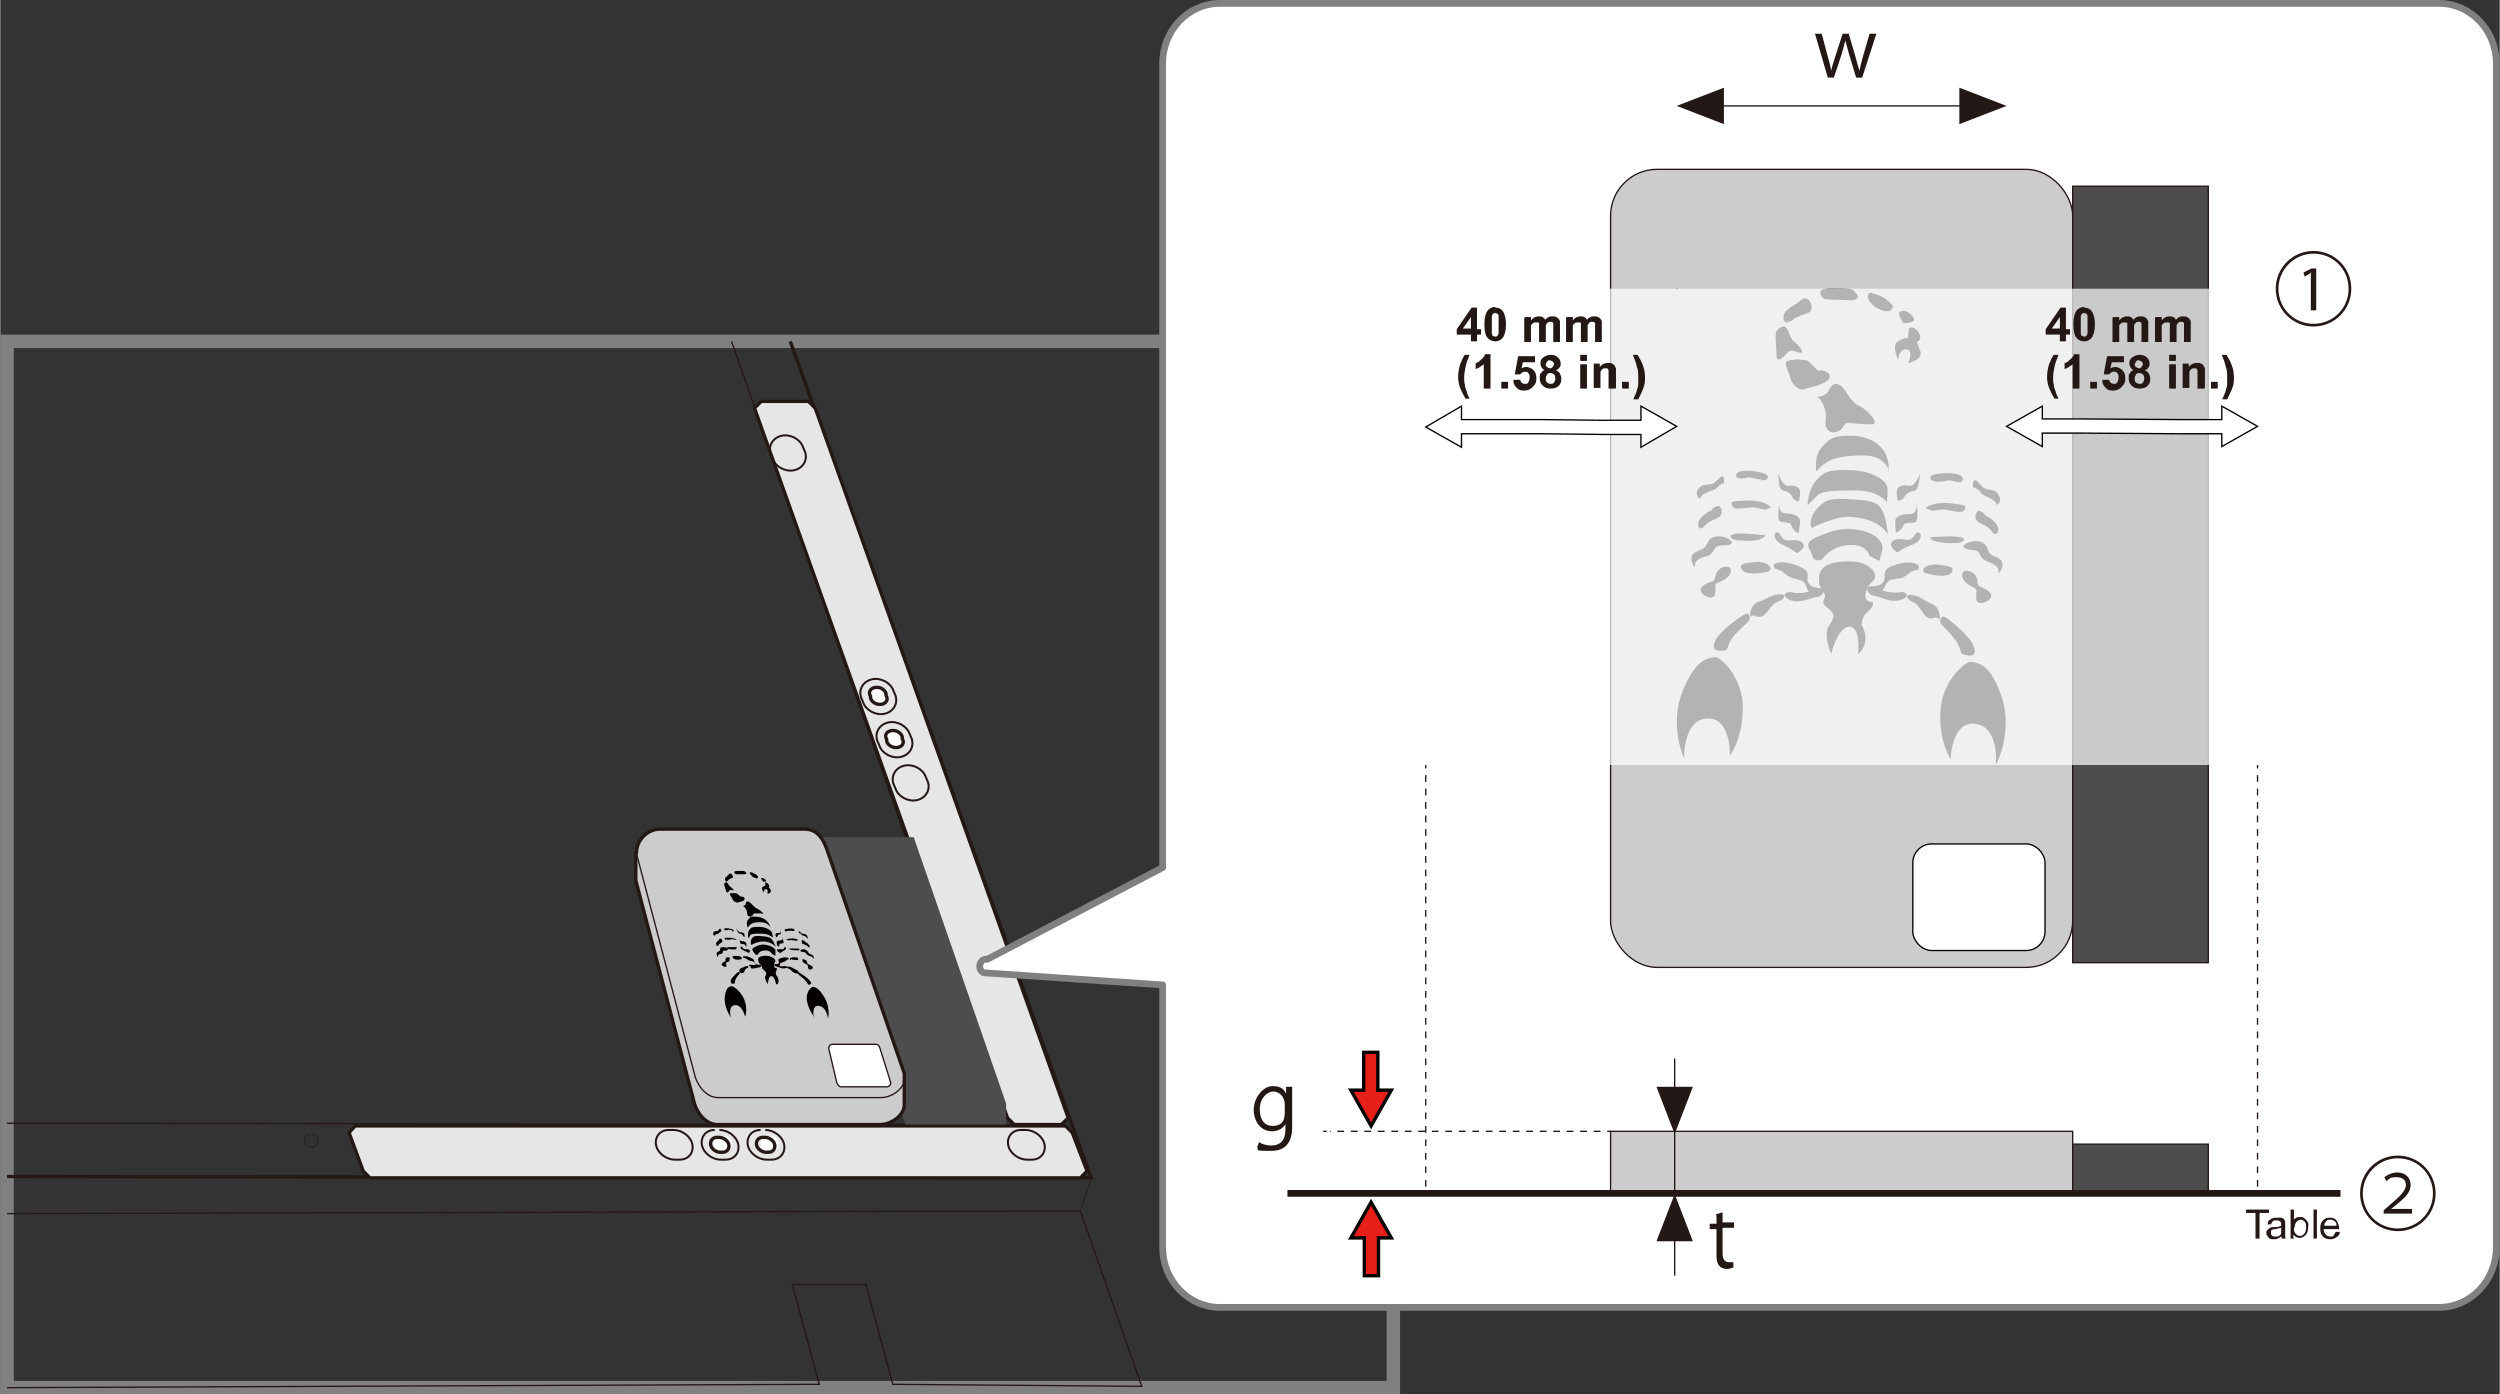 <?xml version="1.0" encoding="UTF-8"?>
<svg xmlns="http://www.w3.org/2000/svg" width="130.7mm" height="72.9mm" viewBox="0 0 370.5 206.7">
  <rect x="0" y="0" width="370.5" height="206.7" fill="#333333" stroke="none"/>
  <defs>
    <style>
      .cls-1 {
        fill: #e71f19;
      }

      .cls-1, .cls-2, .cls-3, .cls-4, .cls-5, .cls-6, .cls-7, .cls-8, .cls-9, .cls-10, .cls-11, .cls-12, .cls-13, .cls-14, .cls-15, .cls-16, .cls-17, .cls-18, .cls-19, .cls-20, .cls-21, .cls-22 {
        stroke-miterlimit: 10;
      }

      .cls-1, .cls-2, .cls-4, .cls-16, .cls-17 {
        stroke-width: .5px;
      }

      .cls-1, .cls-6, .cls-7 {
        stroke: #000;
      }

      .cls-2, .cls-3, .cls-4, .cls-5, .cls-8, .cls-9, .cls-10, .cls-11, .cls-12, .cls-13, .cls-15, .cls-16, .cls-17, .cls-18, .cls-19, .cls-20 {
        stroke: #231815;
      }

      .cls-2, .cls-10 {
        fill: #ccc;
      }

      .cls-23, .cls-24, .cls-6, .cls-17, .cls-21 {
        fill: #fff;
      }

      .cls-24 {
        stroke-linecap: round;
        stroke-linejoin: round;
      }

      .cls-24, .cls-14 {
        stroke: gray;
      }

      .cls-4 {
        fill: #e6e6e6;
      }

      .cls-5 {
        stroke-dasharray: 0 0 1 1;
      }

      .cls-5, .cls-6, .cls-8, .cls-10, .cls-11, .cls-13, .cls-21, .cls-22 {
        stroke-width: .2px;
      }

      .cls-5, .cls-8, .cls-9, .cls-11, .cls-12, .cls-14, .cls-15, .cls-16, .cls-18, .cls-19, .cls-20, .cls-22 {
        fill: none;
      }

      .cls-7, .cls-9, .cls-12, .cls-18, .cls-20 {
        stroke-width: 0px;
      }

      .cls-7, .cls-13 {
        fill: #4d4d4d;
      }

      .cls-25 {
        fill: #050000;
      }

      .cls-9 {
        stroke-dasharray: 0 0 1 1;
      }

      .cls-11 {
        stroke-dasharray: 0 0 1 1;
      }

      .cls-12 {
        stroke-dasharray: 0 0 1 1;
      }

      .cls-14 {
        stroke-width: 2px;
      }

      .cls-15 {
        stroke-width: .1px;
      }

      .cls-17 {
        opacity: .7;
      }

      .cls-17, .cls-22 {
        stroke-dasharray: 0 1;
      }

      .cls-26 {
        fill: #231815;
      }

      .cls-19 {
        stroke-width: .3px;
      }

      .cls-20 {
        stroke-dasharray: 0 0 1 1;
      }

      .cls-21 {
        stroke: #050000;
      }

      .cls-22 {
        stroke: #4d4d4d;
      }
    </style>
  </defs>
  <g id="table">
    <rect class="cls-14" x="1" y="50.6" width="205.5" height="155.1"/>
    <polyline class="cls-8" points="108.4 50.6 149.1 166.7 1 166.5"/>
    <polyline class="cls-16" points="117.1 50.6 161.7 174.6 1 174.4"/>
    <polyline class="cls-8" points="1 179.9 160.1 179.5 169.2 205.5 132.3 205.2 128.3 190.4 117.4 190.4 121.4 205.2 1 205.7"/>
    <circle class="cls-15" cx="121.9" cy="75.3" r="1"/>
    <circle class="cls-15" cx="46.1" cy="169.1" r="1"/>
    <circle class="cls-15" cx="101.5" cy="169.1" r="1"/>
    <circle class="cls-15" cx="155.8" cy="169.1" r="1"/>
    <line class="cls-15" x1="161.7" y1="174.6" x2="160.1" y2="179.5"/>
    <circle class="cls-15" cx="134.7" cy="111" r="1"/>
    <g>
      <polygon class="cls-4" points="111.8 60.5 149.3 165.7 150.3 166.7 157.3 166.7 158.3 165.7 120.8 60.5 119.8 59.5 112.8 59.5 111.8 60.5"/>
      <path class="cls-19" d="m137.2,115.2l.3.7c.4,1.2-.3,2.4-1.6,2.7s-2.8-.5-3.2-1.7l-.3-.7c-.4-1.2.3-2.4,1.6-2.7s2.8.5,3.2,1.7Z"/>
      <path class="cls-23" d="m132.2,108.3c.6-.1,1.3.2,1.5.8l.2.5c.2.6-.1,1.1-.7,1.3h-.1c-.6.1-1.3-.2-1.5-.8l-.2-.5c-.2-.6.1-1.1.7-1.3h.1Z"/>
      <path class="cls-16" d="m133.7,109.2v.3c.4.6,0,1.2-.7,1.3s-1.4-.3-1.6-.9v-.3c-.4-.6,0-1.2.7-1.3s1.4.3,1.6.9Z"/>
      <path class="cls-19" d="m134.8,108.8l.3.7c.4,1.2-.3,2.4-1.6,2.7s-2.8-.5-3.2-1.7l-.3-.7c-.4-1.2.3-2.4,1.6-2.7s2.8.5,3.2,1.7Z"/>
      <path class="cls-23" d="m129.8,101.9c.6-.1,1.3.2,1.5.8l.2.5c.2.6-.1,1.1-.7,1.3h-.1c-.6.1-1.3-.2-1.5-.8l-.2-.5c-.2-.6.1-1.1.7-1.3h.1Z"/>
      <path class="cls-16" d="m131.3,102.8v.3c.4.6,0,1.2-.7,1.3s-1.4-.3-1.6-.9v-.3c-.4-.6,0-1.2.7-1.3s1.4.3,1.6.9Z"/>
      <path class="cls-19" d="m132.4,102.4l.3.7c.4,1.2-.3,2.4-1.6,2.7s-2.8-.5-3.2-1.7l-.3-.7c-.4-1.2.3-2.4,1.6-2.7s2.8.5,3.2,1.7Z"/>
      <path class="cls-19" d="m119,66.3l.3.7c.4,1.2-.3,2.4-1.6,2.7s-2.8-.5-3.2-1.7l-.3-.7c-.4-1.2.3-2.4,1.6-2.7s2.8.5,3.2,1.7Z"/>
      <polygon class="cls-4" points="157.9 166.9 52.6 166.9 51.7 167.9 53.8 173.6 54.8 174.6 160.1 174.6 161.1 173.6 158.9 167.9 157.9 166.9"/>
      <path class="cls-19" d="m100.7,171.9h-.7c-1.3,0-2.6-1-2.8-2.2s.6-2.2,1.9-2.2h.7c1.3,0,2.6,1,2.8,2.2s-.6,2.2-1.9,2.2Z"/>
      <path class="cls-23" d="m106.9,168.4h.5c.6,0,1.1.5,1.1,1.1h0c0,.7-.5,1.2-1.1,1.2h-.5c-.6,0-1.1-.5-1.1-1.1h0c0-.7.5-1.2,1.1-1.2Z"/>
      <path class="cls-16" d="m107.1,170.8h-.4c-.6,0-1.3-.5-1.4-1.1s.3-1.1.9-1.1h.4c.6,0,1.3.5,1.4,1.1s-.3,1.1-.9,1.1Z"/>
      <path class="cls-19" d="m106.6,167.5c1.3,0,2.6,1,2.8,2.2s-.6,2.2-1.9,2.2h-.7c-1.3,0-2.6-1-2.8-2.2s.6-2.2,1.9-2.2"/>
      <path class="cls-23" d="m113.8,168.4h.5c.6,0,1.1.5,1.1,1.1h0c0,.7-.5,1.2-1.1,1.2h-.5c-.6,0-1.1-.5-1.1-1.1h0c0-.7.5-1.2,1.1-1.2Z"/>
      <path class="cls-16" d="m113.9,170.8h-.4c-.6,0-1.3-.5-1.4-1.1s.3-1.1.9-1.1h.4c.6,0,1.3.5,1.4,1.1s-.3,1.1-.9,1.1Z"/>
      <path class="cls-19" d="m113.4,167.5c1.3,0,2.6,1,2.8,2.2s-.6,2.2-1.9,2.2h-.7c-1.3,0-2.6-1-2.8-2.2s.6-2.2,1.9-2.2"/>
      <path class="cls-19" d="m152.9,171.9h-.7c-1.3,0-2.6-1-2.8-2.2s.6-2.2,1.9-2.2h.7c1.3,0,2.6,1,2.8,2.2s-.6,2.2-1.9,2.2Z"/>
    </g>
    <g>
      <polygon class="cls-7" points="120.5 124.1 135.4 124.1 149.1 163.6 149.1 166.7 134.2 166.7 120.5 127.2 120.5 124.1"/>
      <polyline class="cls-18" points="149.1 163.6 134.2 163.6 120.5 124.1"/>
      <line class="cls-18" x1="134.2" y1="163.6" x2="134.2" y2="166.7"/>
    </g>
    <path class="cls-2" d="m94.3,126.4c0-1.8,1.6-3.5,3.5-3.5h21.4c2,0,2.9,1.6,3.5,3.5l11.3,32.7c0,.2,0,.3,0,.5v4.2c0,1.5-1.9,2.9-3.6,2.9h-24.1c-2,0-3.3-2.3-3.5-3.5l-8.6-32.7v-4Z"/>
    <path class="cls-8" d="m134.1,159.1c0,.2,0,.3,0,.5,0,1.7-1.8,3.1-3.6,3.1h-24.1c-2,0-3.3-2.3-3.5-3.5l-8.6-32.7"/>
    <path class="cls-23" d="m123.4,154.8h6.4c.3,0,.5.2.6.6l1.6,5.1c0,.3-.2.6-.6.6h-6.8c-.3,0-.5-.4-.6-.6l-1.2-5.1c0-.3.2-.6.6-.6Z"/>
    <path class="cls-8" d="m123.4,154.8h6.4c.3,0,.5.2.6.6l1.6,5.1c0,.3-.2.6-.6.6h-6.8c-.3,0-.5-.4-.6-.6l-1.2-5.1c0-.3.2-.6.6-.6Z"/>
  </g>
  <g id="object">
    <path class="cls-24" d="m361.5,193.8h-180.7c-4.7,0-8.5-4-8.5-8.9v-38.9s-26.5-1.8-26.5-1.8c-1.1-.5-.6-2.2.5-2l26-13.6V9.4c0-4.9,3.8-8.9,8.5-8.9h180.7c4.7,0,8.5,4,8.5,8.9v175.5c0,4.9-3.8,8.9-8.5,8.9Z"/>
    <rect class="cls-10" x="238.7" y="167.7" width="68.5" height="9.1"/>
    <rect class="cls-13" x="307.2" y="169.6" width="20.1" height="7.3"/>
    <rect class="cls-10" x="238.7" y="25.1" width="68.5" height="118.3" rx="6.9" ry="6.9"/>
    <rect class="cls-21" x="283.5" y="125.1" width="19.6" height="15.8" rx="2.8" ry="2.8"/>
    <rect class="cls-13" x="307.2" y="27.6" width="20.1" height="115.1"/>
    <g>
      <line class="cls-18" x1="238.7" y1="143.4" x2="238.7" y2="143.9"/>
      <line class="cls-9" x1="238.7" y1="144.9" x2="238.7" y2="166.7"/>
      <line class="cls-18" x1="238.7" y1="167.2" x2="238.7" y2="167.7"/>
    </g>
    <g>
      <line class="cls-18" x1="307.2" y1="142.8" x2="307.2" y2="143.3"/>
      <line class="cls-12" x1="307.2" y1="144.3" x2="307.2" y2="166.7"/>
      <line class="cls-18" x1="307.2" y1="167.2" x2="307.2" y2="167.7"/>
    </g>
    <g>
      <line class="cls-18" x1="327.3" y1="142.8" x2="327.3" y2="143.3"/>
      <line class="cls-20" x1="327.3" y1="144.3" x2="327.3" y2="168.6"/>
      <line class="cls-18" x1="327.3" y1="169.1" x2="327.3" y2="169.6"/>
    </g>
    <g>
      <line class="cls-8" x1="211.3" y1="113.4" x2="211.3" y2="113.9"/>
      <line class="cls-11" x1="211.3" y1="114.9" x2="211.3" y2="175.9"/>
      <line class="cls-8" x1="211.3" y1="176.4" x2="211.3" y2="176.9"/>
    </g>
    <g>
      <line class="cls-8" x1="238.7" y1="167.7" x2="238.2" y2="167.7"/>
      <line class="cls-5" x1="237.2" y1="167.7" x2="197.1" y2="167.7"/>
      <line class="cls-8" x1="196.6" y1="167.7" x2="196.1" y2="167.7"/>
    </g>
    <polygon class="cls-1" points="204.2 156 204.2 161.6 206.2 161.6 203.2 166.9 200.2 161.6 202.1 161.6 202.1 156 204.2 156"/>
    <polygon class="cls-1" points="202.2 189.1 202.2 183.5 200.2 183.5 203.2 178.2 206.2 183.5 204.3 183.5 204.3 189.1 202.2 189.1"/>
    <line class="cls-3" x1="346.9" y1="176.9" x2="190.8" y2="176.9"/>
    <g id="scorpio">
      <path class="cls-25" d="m256.4,112.1s.2-5.8-3.4-5.6-3.4,5.9-3.4,5.9c0,0-2.3-4.8-.2-10,2.1-5.2,4.1-4.8,4.8-5,.7-.1,4.1,2.9,4.1,7.5s-1.9,7.1-1.9,7.1Z"/>
      <path class="cls-25" d="m255.2,96.5c1.3-.1.4-.6,1.9-2.4,1.6-1.8,2.4-1.9,2.2-2.7-.2-.7-.5-.6-2.4.8-1.9,1.5-2.8,2.5-2.9,3.5-.1,1,1.2.7,1.2.7Z"/>
      <path class="cls-25" d="m259.9,91.2c.8.4,1.3.4,2.1-.6.7-1,1.1-1.3,1.7-1.5.6-.1,1.3-1.1,0-1-1.3.1-1.6.6-3,1.1-1.5.5-1.3,2.2-1.3,2.2l.6-.2Z"/>
      <path class="cls-25" d="m265.2,88.9c1.5.7,3.4-.4,4.1-.4s1.6-1.2.5-1.3c-1.1-.1-1.8-.4-1.9-1.2-.1-.8.6-1.3-1.6-2.2-2.2-.8-3.6-.4-3.4.2.2.6.6.1,1.6,1,1,.8,1.3.7,2.3,1,1,.2,1,1.7,1.3,1.7s-1.6.4-2.5.1c-1-.2-1.7.5-.4,1.1Z"/>
      <path class="cls-25" d="m261.7,84.8c-1.3.3-3.3.4-3.6-.5-.4-.8.5-.8,2.2-1,1.7-.1,2.9,1.1,1.5,1.5Z"/>
      <path class="cls-25" d="m256.4,85.1c-.5.8-1.3,1.1-1.9,1.3-.6.2.1,1.7-.6,2.1-.7.4-2.5-.7-1.6-1.6,1-.8,1.8-.5,1.9-1.3.1-.8.7-1.6,1.7-1.6s.5,1.1.5,1.1Z"/>
      <path class="cls-25" d="m266.3,82s-.8-.7-2.2-1.3c-1.3-.6-1.3-1.8-.7-1.8s.5,1.3,1.7,1.2c1.2-.1,1.9,0,2.2.6s-1,1.3-1,1.3Z"/>
      <path class="cls-25" d="m260.8,80c-1.3.3-2.5.1-3.3.1s-1.7-.8-.2-1c1.5-.1,3,.2,3.9.2s.1.5-.4.6Z"/>
      <path class="cls-25" d="m256.3,80.8c-1.2.1-1.8-.1-2.2.6-.4.7-.7,1-1.3,1.1-.6.1-1.7.6-1.6,1.3.1.7-.8-.6-.4-1.5.5-.8,1.7-.6,2.1-1.5.4-.8.6-1.3,1.9-1.3s2.5,1.1,1.5,1.2Z"/>
      <path class="cls-25" d="m266.5,79s-.7-.2-1-1.1c-.2-.8-1.8-.1-1.9-1-.1-.8.1-2.4.1-2.4,0,0-.2,1.6,1,1.6s2.2.5,2.1,1.3c-.1.8-.2,1.6-.2,1.6Z"/>
      <path class="cls-25" d="m261.6,75.5c-1.2,0-1.2-.5-2.8-.2-1.6.2-1.9.1-2.1-.4-.1-.5-.5-.6,2.2-.7,2.7-.1,3.6,1,3.6,1l-1,.4Z"/>
      <path class="cls-25" d="m253.5,75.8c.4-.6,1.3-1.2,1.6-.4.2.8,0,1.2-1,1.6-1,.4-1.3.8-1.7,1.2-.4.4-1-.1-.6-1,.4-.8,1.7-1.5,1.7-1.5Z"/>
      <path class="cls-25" d="m266.5,74.3c-1-.2-.6-.6-1.3-1.2-.7-.6-1.2,0-1.5-1.2-.2-1.2-.1-1.7-.1-1.7,0,0,.5,1.9,1.5,1.8,1-.1,1.7.2,1.7,1s-.2,1.3-.2,1.3Z"/>
      <path class="cls-25" d="m261.1,71.1c-1.6-.2-1.5-.5-2.7-.2-1.2.2-1.2-.4-1-.7.2-.4,1.5-.6,3.4-.2,1.9.4,1.3,1.3.2,1.2Z"/>
      <path class="cls-25" d="m255.5,71.6c-1.1.4-.8.8-1.7,1.1-.8.2-1.7.7-1.8,1.1-.1.4-.8-.4-.4-1.2.5-.8,1.1-.7,1.8-.8.7-.1.6-.2,1.5-1,.8-.7.6.8.6.8Z"/>
      <path class="cls-25" d="m289.1,112.6s.1-5.8,3.7-5.3c3.6.5,3,6.1,3,6.1,0,0,2.6-4.7.9-10-1.7-5.3-3.8-5.1-4.5-5.3-.7-.2-4.3,2.6-4.6,7.2-.3,4.6,1.5,7.2,1.5,7.2Z"/>
      <path class="cls-25" d="m291.4,97.1c-1.3-.2-.3-.6-1.8-2.5-1.5-1.9-2.3-2.1-2-2.8.3-.7.5-.6,2.4,1,1.8,1.6,2.6,2.7,2.7,3.7,0,1-1.3.6-1.3.6Z"/>
      <path class="cls-25" d="m287,91.5c-.9.3-1.4.3-2-.7-.7-1-1-1.4-1.6-1.6-.6-.2-1.3-1.2,0-1,1.3.2,1.5.7,2.9,1.3,1.4.6,1.2,2.3,1.2,2.3l-.6-.3Z"/>
      <path class="cls-25" d="m281.8,88.9c-1.6.6-3.4-.6-4.1-.6-.7,0-1.5-1.3-.4-1.4,1.1,0,1.8-.2,2-1.1.2-.8-.5-1.4,1.7-2.1,2.2-.7,3.6-.1,3.4.5-.3.6-.6,0-1.6.9-1,.8-1.4.6-2.4.8-1,.2-1.1,1.6-1.4,1.6-.4,0,1.5.5,2.5.3,1-.2,1.7.6.3,1.1Z"/>
      <path class="cls-25" d="m285.6,85c1.3.4,3.2.6,3.7-.2.4-.8-.4-.9-2.1-1.1-1.7-.2-3,.9-1.5,1.4Z"/>
      <path class="cls-25" d="m290.9,85.7c.4.9,1.3,1.2,1.8,1.5.6.3-.2,1.7.5,2.1.7.4,2.6-.6,1.7-1.5-.9-.9-1.8-.6-1.8-1.5,0-.9-.6-1.6-1.6-1.7-1,0-.6,1.1-.6,1.1Z"/>
      <path class="cls-25" d="m281.2,81.9s.9-.7,2.3-1.2c1.4-.5,1.4-1.7.8-1.8-.6,0-.6,1.3-1.8,1.1-1.2-.2-1.9-.1-2.2.5-.3.6.9,1.4.9,1.4Z"/>
      <path class="cls-25" d="m286.8,80.2c1.3.4,2.5.3,3.3.3.7,0,1.7-.7.3-.9-1.4-.2-3,0-3.9,0-.8,0-.2.5.3.6Z"/>
      <path class="cls-25" d="m291.3,81.4c1.2.2,1.8,0,2.1.7.3.7.7,1,1.3,1.2.6.2,1.6.7,1.5,1.4-.2.7.9-.5.5-1.4-.4-.9-1.7-.7-2-1.6-.3-.9-.5-1.4-1.8-1.5-1.3,0-2.6.9-1.5,1.1Z"/>
      <path class="cls-25" d="m281.1,78.9s.7-.2,1-1c.3-.8,1.8,0,2-.8.2-.8,0-2.4,0-2.4,0,0,.1,1.6-1.1,1.5-1.2,0-2.2.3-2.1,1.2,0,.9.1,1.6.1,1.6Z"/>
      <path class="cls-25" d="m286.3,75.7c1.2,0,1.2-.4,2.8,0,1.6.3,1.9.2,2.1-.2.2-.5.5-.6-2.1-.9-2.6-.3-3.7.7-3.7.7l.9.4Z"/>
      <path class="cls-25" d="m294.4,76.6c-.3-.6-1.2-1.3-1.5-.5-.3.8,0,1.2.9,1.6.9.4,1.3.9,1.6,1.3.3.4,1,0,.7-.9-.3-.9-1.6-1.6-1.6-1.6Z"/>
      <path class="cls-25" d="m281.4,74.2c1-.2.6-.6,1.4-1.1.8-.6,1.2,0,1.5-1.1s.2-1.7.2-1.7c0,0-.6,1.9-1.6,1.7-1-.2-1.7.1-1.8.9,0,.7.2,1.3.2,1.3Z"/>
      <path class="cls-25" d="m287.1,71.4c1.6,0,1.5-.4,2.7,0,1.2.3,1.2-.3,1-.7s-1.4-.7-3.4-.5c-2,.2-1.4,1.2-.3,1.2Z"/>
      <path class="cls-25" d="m292.6,72.3c1.1.4.8.9,1.6,1.2.8.3,1.6.8,1.7,1.2,0,.4.9-.3.4-1.2-.4-.9-1-.8-1.8-1-.7-.2-.6-.3-1.4-1.1-.8-.8-.7.8-.7.8Z"/>
      <path class="cls-25" d="m275.4,96.8s.4-3.9-1.3-3.9-2.7,4-2.7,4c0,0-1.2-2.7-.4-4,.8-1.3,1.1-1.7.2-2.5s-1.2-.8-.8-1.7c.4-.8-.7-1.2-.8-2.4-.1-1.2.1-2.7,3-3,2.9-.4,4.7.5,5.2,1.6.5,1.1-.6,1.3-1,2.2-.4.8-.6,1.9.4,2.1,1,.1,0,1.2-.6,1.7-.6.5-.7,1.7-.7,1.7,0,0,1.6,2.4-.5,4.4Z"/>
      <path class="cls-25" d="m278.6,83.2l-1.5-.8s-.4-1.8-3.1-1.6c-2.8.2-3.9,2.1-3.9,2.1,0,0-1.2.6-1.5-.5-.2-1.1-1.6-1.8.7-2.8,2.3-1,4-1.5,6.4-1,2.4.5,3.1,1.6,3.3,2.3.1.7-.5,2.3-.5,2.3Z"/>
      <path class="cls-25" d="m279.8,79.3s-.1-1.8-.5-2.8c-.4-1-.5-2.2-3.7-2.4s-4.4-.4-5.7.7c-1.3,1.1-1.7,2.4-1.5,3.1.2.7,0,.2,2.1-.5s3-1.1,5.7-.5c2.7.6,3.6,2.3,3.6,2.3Z"/>
      <path class="cls-25" d="m279.7,74.5s-1.2-1.8-4.6-1.8-5.1.1-5.7.7c-.6.6-1.5,1.5-1.5,1.5,0,0,0-2.3,1.3-3.7,1.3-1.5,2.3-1.6,5.2-1.5s4.8,1.3,5.2,2.2c.4.8,0,2.7,0,2.7Z"/>
      <path class="cls-25" d="m280,69.9s-.5-2.5-4.1-2.4c-3.6.1-5.1.5-6.7,2.4,0,0-.4-2.3.8-3.6,1.2-1.3,1.7-1.8,4.6-1.7,2.9.1,5.6,1.8,5.3,5.3Z"/>
      <path class="cls-25" d="m277.4,62.9s-1.9,0-3.1-.2c-1.2-.2-.8.7-1.8,1.2-1,.5-2.2,0-1.9-1.7.2-1.7-.8-3.1-1.2-3.3-.4-.1,1,0,1.5-.8.5-.8.8-1.6,1.8-1,1,.6,1.3,2.3,2.9,3.1,1.6.8,2.9,2.7,1.9,2.7Z"/>
      <path class="cls-25" d="m269.7,54.9c1.5,0,2.1,1.1.7,1.8-1.3.7-2.4.7-3,1-.6.2-1.7-.4-2.1-1.8-.4-1.5-1.2-2.3,0-2.5,1.2-.2,1.5-.1,2.3,0,.8.1,1.5,1.6,2.1,1.6Z"/>
      <path class="cls-25" d="m266.8,52.3c-.7-.1-1.3-.7-1.9,0-.6.7-1.6,1.6-1.6.4s-.2-2.5-.1-3.3c.1-.7,1.3-1.5,1.7-.6.4.8.5,1.5,1.1,1.9.6.5,1.6,1.7.8,1.6Z"/>
      <path class="cls-25" d="m265,47.7c1-.2.5-.4,1.6-.8,1.1-.5,1.9-.4,1.9-1.3s-.7-1.8-1.6-1.1c-.8.7-1.3.8-2.1,1.5-.7.6-.6,1.9.1,1.8Z"/>
      <path class="cls-25" d="m270.4,44.3c1.1.2,2.2.1,3.5.2,1.3.1,1.8-.4,1.2-1-.6-.6-.2-.7-2.3-.7s-2.9-.1-3,.5c-.1.6.6,1,.6,1Z"/>
      <path class="cls-25" d="m277.5,45.2c1.2.9,2.3,1.2,2.8.7.5-.5.2-.7-.7-1.5-1-.7-1.7-.8-2.3-1-.6-.1-.7,1,.2,1.7Z"/>
      <path class="cls-25" d="m282.1,47.9c1.1,0,2.1-.2,1.3-1.1-.7-.8-1.3-.8-1.8-.6-.5.2.5,1.7.5,1.7Z"/>
      <path class="cls-25" d="m282.9,53.8s2.2-.5,1.7-1.8l-.5-1.3s.8-.2.4-1.2c-.5-1-1.5-1.3-1.6-.6-.1.7-.1,1.2-.1,1.2,0,0-.5-.1-1.5.5-1,.6,0,2.7,0,2.7,0,0,.2-1.7,1.3-1.5,1.1.2.2,2.1.2,2.1Z"/>
    </g>
    <g id="scorpio-2" data-name="scorpio">
      <path class="cls-25" d="m110.4,150.7s-.4-1.8-1.5-1.7-.6,1.8-.6,1.8c0,0-1.1-1.5-.9-3.1.2-1.6.9-1.5,1.1-1.5.2,0,1.5.9,1.9,2.3s0,2.2,0,2.2Z"/>
      <path class="cls-25" d="m108.7,145.8c.4,0,0-.2.4-.8.3-.6.6-.6.5-.8-.1-.2-.2-.2-.7.3-.5.5-.7.8-.6,1.1,0,.3.4.2.4.2Z"/>
      <path class="cls-25" d="m109.7,144.2c.3.1.4.1.6-.2.1-.3.2-.4.4-.5.2,0,.3-.3,0-.3-.4,0-.4.2-.9.3-.4.2-.2.7-.2.7h.2Z"/>
      <path class="cls-25" d="m111.2,143.5c.5.2,1-.1,1.3-.1s.4-.4,0-.4c-.3,0-.6-.1-.7-.4-.1-.3,0-.4-.7-.7-.7-.3-1.2-.1-1,0,.1.2.2,0,.6.3.4.3.5.2.8.3.3,0,.4.5.6.5s-.5.1-.8,0c-.3,0-.5.2,0,.3Z"/>
      <path class="cls-25" d="m109.8,142.2c-.4.1-1,.1-1.2-.2-.2-.3,0-.3.6-.3.5,0,1,.3.6.5Z"/>
      <path class="cls-25" d="m108.1,142.3c0,.3-.3.3-.5.4-.2,0,.2.5,0,.6-.2.1-.9-.2-.6-.5.2-.3.5-.2.5-.4,0-.3,0-.5.4-.5s.2.3.2.3Z"/>
      <path class="cls-25" d="m111,141.3s-.3-.2-.8-.4c-.5-.2-.6-.6-.4-.6s.3.4.6.4c.4,0,.6,0,.7.2s-.2.4-.2.4Z"/>
      <path class="cls-25" d="m109.1,140.7c-.4.1-.8,0-1,0s-.6-.3-.2-.3c.4,0,1,0,1.2,0s0,.2,0,.2Z"/>
      <path class="cls-25" d="m107.7,140.9c-.4,0-.6,0-.6.2,0,.2-.1.3-.3.3-.2,0-.5.2-.4.4,0,.2-.3-.2-.2-.5,0-.3.5-.2.5-.5,0-.3,0-.4.5-.4s.9.3.6.4Z"/>
      <path class="cls-25" d="m110.8,140.4s-.2,0-.4-.3c-.1-.3-.6,0-.7-.3-.1-.3-.2-.8-.2-.8,0,0,0,.5.4.5s.7.2.7.4c0,.3,0,.5,0,.5Z"/>
      <path class="cls-25" d="m109,139.3c-.4,0-.4-.2-.9,0-.5,0-.6,0-.7-.1,0-.2-.2-.2.6-.2.8,0,1.2.3,1.2.3h-.3Z"/>
      <path class="cls-25" d="m106.5,139.4c0-.2.3-.4.5-.1.1.3,0,.4-.2.5-.3.1-.3.3-.4.4,0,.1-.3,0-.3-.3,0-.3.4-.5.4-.5Z"/>
      <path class="cls-25" d="m110.4,138.9c-.3,0-.2-.2-.5-.4-.3-.2-.4,0-.6-.4-.2-.4-.2-.5-.2-.5,0,0,.3.6.6.6.3,0,.5,0,.6.3s0,.4,0,.4Z"/>
      <path class="cls-25" d="m108.5,137.9c-.5,0-.5-.2-.8,0-.4,0-.4-.1-.4-.2,0-.1.4-.2,1,0,.6.1.5.4.2.4Z"/>
      <path class="cls-25" d="m106.8,138.1c-.3.1-.2.3-.4.3-.2,0-.5.2-.5.3,0,.1-.3-.1-.2-.4,0-.3.3-.2.5-.3.2,0,.2,0,.4-.3.2-.2.3.3.3.3Z"/>
      <path class="cls-25" d="m120.6,150.8s-.4-1.8.7-1.7c1.2.1,1.4,1.9,1.4,1.9,0,0,.4-1.5-.5-3.1-1-1.7-1.6-1.6-1.8-1.6-.2,0-1.1.8-.8,2.2.3,1.4,1.1,2.3,1.1,2.3Z"/>
      <path class="cls-25" d="m120,146c-.4,0-.2-.2-.8-.8-.6-.6-.9-.6-.9-.9,0-.2.1-.2.8.3.7.5,1,.8,1.1,1.1,0,.3-.3.2-.3.2Z"/>
      <path class="cls-25" d="m118.2,144.3c-.2,0-.4,0-.7-.2-.3-.3-.4-.4-.6-.5-.2,0-.5-.4,0-.3.4,0,.5.2,1,.4.5.2.6.7.6.7h-.2Z"/>
      <path class="cls-25" d="m116.4,143.5c-.4.2-1.1-.2-1.3-.2-.2,0-.6-.4-.2-.4.3,0,.6,0,.5-.3,0-.3-.3-.4.4-.6.6-.2,1.1,0,1.1.1,0,.2-.2,0-.4.3-.3.2-.4.2-.7.3-.3,0-.2.5-.3.5-.1,0,.5.1.8,0,.3,0,.6.2.2.3Z"/>
      <path class="cls-25" d="m117.2,142.2c.4.1,1.1.2,1.1,0,0-.3-.2-.3-.7-.3-.5,0-.8.3-.4.4Z"/>
      <path class="cls-25" d="m118.9,142.5c.2.3.5.4.7.5.2,0,0,.5.3.7.3.1.8-.2.4-.5-.4-.3-.6-.2-.7-.5,0-.3-.3-.5-.6-.5-.3,0,0,.3,0,.3Z"/>
      <path class="cls-25" d="m115.6,141.3s.2-.2.6-.4c.4-.2.3-.5.1-.5-.2,0,0,.4-.5.3-.4,0-.6,0-.7.1,0,.2.4.4.4.4Z"/>
      <path class="cls-25" d="m117.2,140.8c.4.1.8,0,1,.1.2,0,.5-.2,0-.3-.5,0-.9,0-1.2,0-.3,0,0,.1.2.2Z"/>
      <path class="cls-25" d="m118.7,141.1c.4,0,.6,0,.7.2.2.2.3.3.5.4.2,0,.6.2.6.4,0,.2.2-.2,0-.4-.2-.3-.6-.2-.7-.5-.2-.3-.3-.4-.7-.5-.4,0-.7.3-.4.3Z"/>
      <path class="cls-25" d="m115.3,140.3s.2,0,.2-.3c0-.3.6,0,.6-.3,0-.3-.2-.8-.2-.8,0,0,.2.5-.2.5-.4,0-.7.1-.6.4,0,.3.2.5.2.5Z"/>
      <path class="cls-25" d="m116.7,139.4c.4,0,.4-.1.9,0,.5.1.6,0,.6,0,0-.1.1-.2-.7-.3-.8,0-1.1.2-1.1.2h.3Z"/>
      <path class="cls-25" d="m119.3,139.6c-.2-.2-.5-.4-.5-.1,0,.3,0,.4.4.5.3.1.5.3.6.4.1.1.3,0,.1-.3-.2-.3-.6-.5-.6-.5Z"/>
      <path class="cls-25" d="m115,138.9c.3,0,.2-.2.3-.3.2-.2.4,0,.4-.3s0-.5,0-.5c0,0,0,.6-.3.5-.3,0-.5,0-.5.3,0,.2.2.4.2.4Z"/>
      <path class="cls-25" d="m116.6,138c.5,0,.4-.1.8,0,.4,0,.4,0,.3-.2s-.5-.2-1.1-.1c-.6,0-.3.4,0,.4Z"/>
      <path class="cls-25" d="m118.4,138.3c.4.1.3.3.6.4.3,0,.6.3.6.4,0,.1.2,0,0-.4-.2-.3-.4-.2-.6-.3-.2,0-.2,0-.5-.3-.3-.2-.1.3-.1.3Z"/>
      <path class="cls-25" d="m115,145.9s-.2-1.2-.7-1.2-.5,1.2-.5,1.2c0,0-.6-.8-.4-1.2.2-.4.2-.5-.1-.8s-.4-.3-.4-.5c0-.3-.3-.4-.5-.8-.1-.4-.2-.8.7-.9.9-.1,1.5.2,1.7.5.2.3,0,.4-.1.7,0,.3,0,.6.3.6.3,0,0,.4,0,.5-.1.2,0,.5,0,.5,0,0,.7.8.2,1.4Z"/>
      <path class="cls-25" d="m114.9,141.7l-.5-.3s-.3-.6-1.1-.5c-.8,0-1,.6-1,.6,0,0-.3.2-.5-.2-.2-.3-.6-.6,0-.9.6-.3,1.1-.5,1.9-.3.8.2,1.1.5,1.2.7,0,.2,0,.7,0,.7Z"/>
      <path class="cls-25" d="m115,140.5s-.2-.6-.4-.9c-.2-.3-.3-.7-1.4-.8s-1.4-.1-1.7.2c-.3.3-.3.8-.2,1,.1.2,0,0,.6-.2s.9-.3,1.7-.2c.9.2,1.3.7,1.3.7Z"/>
      <path class="cls-25" d="m114.5,139s-.5-.6-1.6-.6-1.6,0-1.7.2c-.1.2-.3.5-.3.5,0,0-.2-.7.1-1.2.3-.5.6-.5,1.5-.5s1.6.4,1.8.7c.2.3.2.8.2.8Z"/>
      <path class="cls-25" d="m114.2,137.5s-.4-.8-1.5-.8c-1.1,0-1.5.2-1.9.8,0,0-.3-.7,0-1.1.3-.4.4-.6,1.3-.5.9,0,1.9.6,2.1,1.7Z"/>
      <path class="cls-25" d="m112.9,135.4s-.6,0-1,0c-.4,0-.2.2-.5.4-.3.2-.7,0-.7-.5,0-.5-.5-1-.6-1-.1,0,.3,0,.4-.3,0-.3.1-.5.5-.3.4.2.6.7,1.2,1,.6.3,1.1.8.8.8Z"/>
      <path class="cls-25" d="m109.8,132.9c.5,0,.7.3.4.6-.4.2-.7.2-.9.3-.2,0-.6-.1-.8-.6-.2-.5-.6-.7-.2-.8.4,0,.4,0,.7,0,.3,0,.6.5.8.5Z"/>
      <path class="cls-25" d="m108.7,132c-.2,0-.5-.2-.6,0-.1.2-.4.5-.5.1s-.3-.8-.3-1c0-.2.3-.5.5-.2.2.3.3.5.5.6.2.2.6.5.4.5Z"/>
      <path class="cls-25" d="m107.7,130.6c.3,0,.1-.1.4-.3.3-.2.6-.1.5-.4s-.4-.6-.6-.3c-.2.2-.3.3-.5.5-.2.2,0,.6.2.6Z"/>
      <path class="cls-25" d="m109.1,129.6c.4,0,.7,0,1.1,0,.4,0,.5-.1.3-.3-.2-.2-.1-.2-.8-.2s-.9,0-.9.2c0,.2.3.3.3.3Z"/>
      <path class="cls-25" d="m111.4,129.9c.5.3.8.4.9.2.1-.2,0-.2-.3-.5-.4-.2-.6-.3-.8-.3-.2,0-.1.3.2.5Z"/>
      <path class="cls-25" d="m113.1,130.7c.3,0,.6,0,.3-.3-.3-.3-.5-.3-.6-.2-.1,0,.3.5.3.5Z"/>
      <path class="cls-25" d="m113.8,132.5s.6-.2.4-.6l-.3-.4s.2,0,0-.4c-.2-.3-.6-.4-.5-.2,0,.2,0,.4,0,.4,0,0-.2,0-.4.2-.3.2.2.8.2.8,0,0,0-.5.3-.5.4,0,.2.6.2.6Z"/>
    </g>
    <rect class="cls-17" x="211.3" y="42.8" width="123.3" height="70.6"/>
    <g>
      <path class="cls-26" d="m305.3,50.6v-1h-2.1v-.8l2.2-3.2h.8v3.2h.6v.8h-.6v1h-.9Zm0-1.9v-1.7l-1.2,1.7h1.2Z"/>
      <path class="cls-26" d="m308.9,45.6c.5,0,.9.2,1.1.5.3.4.5,1.1.5,2s-.2,1.6-.5,2c-.3.3-.6.5-1.1.5s-.9-.2-1.2-.6c-.3-.4-.4-1-.4-2s.2-1.6.5-2c.3-.3.6-.5,1.1-.5Zm0,.8c-.1,0-.2,0-.3.1,0,0-.2.2-.2.4,0,.2,0,.7,0,1.3s0,1,0,1.2c0,.2.1.4.2.4,0,0,.2.1.3.1s.2,0,.3-.1c0,0,.2-.2.2-.4,0-.2,0-.7,0-1.3s0-1,0-1.2c0-.2-.1-.4-.2-.4,0,0-.2-.1-.3-.1Z"/>
      <path class="cls-26" d="m313.2,47h.9v.5c.3-.4.7-.6,1.1-.6s.4,0,.6.1.3.2.4.4c.2-.2.3-.3.5-.4s.4-.1.6-.1.5,0,.7.2c.2.1.3.3.4.5,0,.2,0,.4,0,.8v2.3h-1v-2.1c0-.4,0-.6,0-.7,0-.1-.2-.2-.4-.2s-.3,0-.4.1-.2.2-.3.4c0,.2,0,.4,0,.8v1.7h-1v-2c0-.4,0-.6,0-.7s0-.2-.2-.2c0,0-.2,0-.3,0s-.3,0-.4.1-.2.2-.3.3c0,.2,0,.4,0,.7v1.8h-1v-3.6Z"/>
      <path class="cls-26" d="m319.5,47h.9v.5c.3-.4.7-.6,1.1-.6s.4,0,.6.1.3.2.4.4c.2-.2.3-.3.5-.4s.4-.1.6-.1.5,0,.7.2c.2.1.3.3.4.5,0,.2,0,.4,0,.8v2.3h-1v-2.1c0-.4,0-.6,0-.7,0-.1-.2-.2-.4-.2s-.3,0-.4.1-.2.2-.3.4c0,.2,0,.4,0,.8v1.7h-1v-2c0-.4,0-.6,0-.7s0-.2-.2-.2c0,0-.2,0-.3,0s-.3,0-.4.1-.2.2-.3.3c0,.2,0,.4,0,.7v1.8h-1v-3.6Z"/>
      <path class="cls-26" d="m305.2,59.1h-.7c-.3-.5-.6-1.1-.8-1.6s-.3-1.1-.3-1.6.1-1.3.3-1.9c.2-.5.4-1,.7-1.4h.7c-.3.7-.5,1.3-.6,1.8-.1.5-.2,1-.2,1.5s0,.8.1,1.1c0,.4.2.8.3,1.1,0,.2.2.6.4,1Z"/>
      <path class="cls-26" d="m308.2,57.6h-1v-3.6c-.4.3-.8.6-1.2.7v-.9c.3,0,.5-.2.8-.5.3-.2.5-.5.6-.8h.8v5Z"/>
      <path class="cls-26" d="m309.8,57.6v-1h1v1h-1Z"/>
      <path class="cls-26" d="m311.6,56.3h1c0,.1.1.3.2.4.1.1.3.2.5.2s.4,0,.5-.2c.1-.2.2-.4.2-.7s0-.5-.2-.7c-.1-.2-.3-.2-.5-.2s-.5.1-.7.4h-.8c0-.1.5-2.7.5-2.7h2.5v.9h-1.8l-.2.9c.2-.1.4-.2.7-.2.4,0,.8.2,1.1.5s.4.7.4,1.2-.1.8-.4,1.1c-.3.4-.8.7-1.4.7s-.8-.1-1.1-.4-.5-.6-.5-1Z"/>
      <path class="cls-26" d="m316.3,54.9c-.2-.1-.4-.2-.5-.4-.1-.2-.2-.4-.2-.6,0-.4.1-.7.4-.9.3-.2.6-.4,1.1-.4s.8.1,1.1.4c.3.2.4.6.4.9s0,.4-.2.6c-.1.2-.3.3-.5.4.3.1.5.3.6.5.1.2.2.5.2.7,0,.5-.1.8-.4,1.1-.3.3-.7.4-1.2.4s-.8-.1-1.1-.4c-.4-.3-.5-.7-.5-1.2s0-.5.2-.7c.1-.2.3-.4.6-.5Zm.1,1.2c0,.3,0,.5.2.6.1.1.3.2.5.2s.4,0,.5-.2c.1-.1.2-.3.2-.6s0-.4-.2-.6c-.1-.1-.3-.2-.5-.2s-.4,0-.5.2c-.1.2-.2.3-.2.5Zm0-2.1c0,.2,0,.3.2.4.1.1.3.2.4.2s.3,0,.4-.2c.1-.1.2-.3.2-.4s0-.3-.2-.4-.3-.2-.4-.2-.3,0-.4.2-.2.3-.2.4Z"/>
      <path class="cls-26" d="m321.5,53.5v-.9h1v.9h-1Zm0,4.1v-3.6h1v3.6h-1Z"/>
      <path class="cls-26" d="m326.7,57.6h-1v-1.9c0-.4,0-.6,0-.8,0-.1-.1-.2-.2-.3,0,0-.2,0-.3,0s-.3,0-.4.1-.2.2-.3.4c0,.2,0,.4,0,.8v1.6h-1v-3.6h.9v.5c.3-.4.7-.6,1.2-.6s.4,0,.6.1c.2,0,.3.2.4.3,0,.1.2.3.2.4,0,.2,0,.4,0,.6v2.3Z"/>
      <path class="cls-26" d="m327.7,57.6v-1h1v1h-1Z"/>
      <path class="cls-26" d="m329.4,59.1c.2-.4.3-.7.4-.9s.1-.5.2-.7.1-.6.1-.8c0-.3,0-.5,0-.8,0-.5,0-1.1-.2-1.5-.1-.5-.3-1.1-.6-1.8h.7c.3.5.6,1,.8,1.6.2.5.3,1.1.3,1.7s0,1-.2,1.5c-.2.6-.5,1.2-.8,1.8h-.7Z"/>
    </g>
    <g>
      <path class="cls-26" d="m218,50.6v-1h-2.1v-.8l2.2-3.2h.8v3.2h.6v.8h-.6v1h-.9Zm0-1.9v-1.7l-1.2,1.7h1.2Z"/>
      <path class="cls-26" d="m221.6,45.6c.5,0,.9.2,1.1.5.3.4.5,1.1.5,2s-.2,1.6-.5,2c-.3.3-.6.5-1.1.5s-.9-.2-1.2-.6c-.3-.4-.4-1-.4-2s.2-1.6.5-2c.3-.3.6-.5,1.1-.5Zm0,.8c-.1,0-.2,0-.3.1,0,0-.2.2-.2.4,0,.2,0,.7,0,1.3s0,1,0,1.2c0,.2.1.4.2.4,0,0,.2.1.3.1s.2,0,.3-.1c0,0,.2-.2.2-.4,0-.2,0-.7,0-1.3s0-1,0-1.2c0-.2-.1-.4-.2-.4,0,0-.2-.1-.3-.1Z"/>
      <path class="cls-26" d="m226,47h.9v.5c.3-.4.7-.6,1.1-.6s.4,0,.6.1.3.2.4.4c.2-.2.3-.3.5-.4s.4-.1.6-.1.5,0,.7.2c.2.1.3.3.4.5,0,.2,0,.4,0,.8v2.3h-1v-2.1c0-.4,0-.6,0-.7,0-.1-.2-.2-.4-.2s-.3,0-.4.1-.2.2-.3.4c0,.2,0,.4,0,.8v1.7h-1v-2c0-.4,0-.6,0-.7s0-.2-.2-.2c0,0-.2,0-.3,0s-.3,0-.4.1-.2.2-.3.3c0,.2,0,.4,0,.7v1.8h-1v-3.6Z"/>
      <path class="cls-26" d="m232.2,47h.9v.5c.3-.4.7-.6,1.1-.6s.4,0,.6.1.3.2.4.4c.2-.2.3-.3.5-.4s.4-.1.6-.1.5,0,.7.2c.2.1.3.3.4.5,0,.2,0,.4,0,.8v2.3h-1v-2.1c0-.4,0-.6,0-.7,0-.1-.2-.2-.4-.2s-.3,0-.4.1-.2.2-.3.4c0,.2,0,.4,0,.8v1.7h-1v-2c0-.4,0-.6,0-.7s0-.2-.2-.2c0,0-.2,0-.3,0s-.3,0-.4.1-.2.2-.3.3c0,.2,0,.4,0,.7v1.8h-1v-3.6Z"/>
      <path class="cls-26" d="m217.9,59.1h-.7c-.3-.5-.6-1.1-.8-1.6s-.3-1.1-.3-1.6.1-1.3.3-1.9c.2-.5.4-1,.7-1.4h.7c-.3.7-.5,1.3-.6,1.8-.1.5-.2,1-.2,1.5s0,.8.1,1.1c0,.4.2.8.3,1.1,0,.2.2.6.4,1Z"/>
      <path class="cls-26" d="m220.9,57.6h-1v-3.6c-.4.3-.8.6-1.2.7v-.9c.3,0,.5-.2.8-.5.3-.2.5-.5.6-.8h.8v5Z"/>
      <path class="cls-26" d="m222.5,57.6v-1h1v1h-1Z"/>
      <path class="cls-26" d="m224.3,56.3h1c0,.1.1.3.2.4.1.1.3.2.5.2s.4,0,.5-.2c.1-.2.2-.4.2-.7s0-.5-.2-.7c-.1-.2-.3-.2-.5-.2s-.5.1-.7.4h-.8c0-.1.5-2.7.5-2.7h2.5v.9h-1.8l-.2.9c.2-.1.4-.2.7-.2.4,0,.8.2,1.1.5s.4.7.4,1.2-.1.8-.4,1.1c-.3.4-.8.7-1.4.7s-.8-.1-1.1-.4-.5-.6-.5-1Z"/>
      <path class="cls-26" d="m229,54.9c-.2-.1-.4-.2-.5-.4-.1-.2-.2-.4-.2-.6,0-.4.1-.7.4-.9.3-.2.6-.4,1.1-.4s.8.1,1.1.4c.3.2.4.6.4.9s0,.4-.2.6c-.1.2-.3.3-.5.4.3.1.5.3.6.5.1.2.2.5.2.7,0,.5-.1.8-.4,1.1-.3.3-.7.4-1.2.4s-.8-.1-1.1-.4c-.4-.3-.5-.7-.5-1.2s0-.5.2-.7c.1-.2.3-.4.6-.5Zm.1,1.2c0,.3,0,.5.2.6.1.1.3.2.5.2s.4,0,.5-.2c.1-.1.2-.3.2-.6s0-.4-.2-.6c-.1-.1-.3-.2-.5-.2s-.4,0-.5.2c-.1.2-.2.3-.2.5Zm0-2.1c0,.2,0,.3.2.4.1.1.3.2.4.2s.3,0,.4-.2c.1-.1.2-.3.2-.4s0-.3-.2-.4-.3-.2-.4-.2-.3,0-.4.2-.2.3-.2.4Z"/>
      <path class="cls-26" d="m234.2,53.5v-.9h1v.9h-1Zm0,4.1v-3.6h1v3.6h-1Z"/>
      <path class="cls-26" d="m239.4,57.6h-1v-1.9c0-.4,0-.6,0-.8,0-.1-.1-.2-.2-.3,0,0-.2,0-.3,0s-.3,0-.4.1-.2.2-.3.4c0,.2,0,.4,0,.8v1.6h-1v-3.6h.9v.5c.3-.4.7-.6,1.2-.6s.4,0,.6.1c.2,0,.3.2.4.3,0,.1.2.3.2.4,0,.2,0,.4,0,.6v2.3Z"/>
      <path class="cls-26" d="m240.4,57.6v-1h1v1h-1Z"/>
      <path class="cls-26" d="m242.1,59.1c.2-.4.3-.7.4-.9s.1-.5.2-.7.1-.6.1-.8c0-.3,0-.5,0-.8,0-.5,0-1.1-.2-1.5-.1-.5-.3-1.1-.6-1.8h.7c.3.5.6,1,.8,1.6.2.5.3,1.1.3,1.7s0,1-.2,1.5c-.2.6-.5,1.2-.8,1.8h-.7Z"/>
    </g>
    <polygon class="cls-6" points="308.3 64.2 302.7 64.2 302.7 66.2 297.4 63.2 302.7 60.2 302.7 62.1 308.3 62.1 323.7 62.2 329.3 62.2 329.3 60.2 334.6 63.2 329.3 66.2 329.3 64.3 323.7 64.3 308.3 64.2"/>
    <polygon class="cls-6" points="228.8 64.3 216.6 64.3 216.6 66.3 211.3 63.3 216.6 60.2 216.6 62.2 228.8 62.2 237.6 62.3 243.2 62.3 243.2 60.2 248.5 63.2 243.2 66.3 243.2 64.4 237.6 64.4 228.8 64.3"/>
    <rect class="cls-22" x="248.5" y="42.8" width="48.9" height="70.6"/>
    <line class="cls-22" x1="248.5" y1="42.8" x2="248.5" y2="9"/>
    <line class="cls-22" x1="297.4" y1="9" x2="297.4" y2="42.8"/>
    <g>
      <line class="cls-8" x1="334.6" y1="113.4" x2="334.6" y2="113.9"/>
      <line class="cls-11" x1="334.6" y1="114.9" x2="334.6" y2="175.9"/>
      <line class="cls-8" x1="334.6" y1="176.4" x2="334.6" y2="176.9"/>
    </g>
    <g>
      <path class="cls-26" d="m334.3,183.6v-3.8h-1.4v-.5h3.4v.5h-1.4v3.8h-.6Z"/>
      <path class="cls-26" d="m338.2,183.2c-.2.2-.4.3-.6.4s-.4.1-.6.1c-.3,0-.6,0-.8-.3s-.3-.4-.3-.6,0-.3.1-.4.2-.2.3-.3.2-.1.4-.2c.1,0,.3,0,.5,0,.4,0,.7-.1.9-.2,0,0,0-.1,0-.1,0-.2,0-.4-.1-.5-.1-.1-.3-.2-.6-.2s-.4,0-.5.1-.2.2-.3.5h-.5c0-.3.1-.5.2-.6s.3-.2.5-.3.4-.1.7-.1.5,0,.6,0,.3.1.4.2.1.2.2.4c0,0,0,.3,0,.5v.7c0,.5,0,.8,0,.9s0,.3.1.4h-.6c0-.1,0-.2-.1-.4Zm0-1.2c-.2,0-.5.1-.9.2-.2,0-.4,0-.5.1s-.2,0-.2.2,0,.2,0,.3c0,.1,0,.3.2.4s.3.1.5.1.4,0,.5-.1.3-.2.3-.4c0-.1,0-.3,0-.5v-.2Z"/>
      <path class="cls-26" d="m340,183.6h-.5v-4.3h.5v1.5c.2-.3.5-.4.9-.4s.4,0,.5.1.3.2.4.3.2.3.3.5,0,.4,0,.6c0,.5-.1.9-.4,1.2s-.6.4-.9.4-.7-.2-.9-.5v.4Zm0-1.6c0,.4,0,.6.2.8.2.3.4.4.7.4s.4-.1.6-.3.3-.5.3-.9,0-.7-.2-.9-.4-.3-.6-.3-.4.1-.6.3-.3.5-.3.9Z"/>
      <path class="cls-26" d="m342.9,183.6v-4.3h.5v4.3h-.5Z"/>
      <path class="cls-26" d="m346.3,182.6h.5c0,.4-.2.6-.5.8s-.5.3-.9.3-.8-.1-1.1-.4c-.3-.3-.4-.7-.4-1.2s.1-.9.4-1.2.6-.4,1-.4.8.1,1,.4.4.7.4,1.2,0,0,0,.1h-2.3c0,.3.1.6.3.8s.4.3.7.3.4,0,.5-.2.2-.3.3-.5Zm-1.7-.9h1.7c0-.3,0-.5-.2-.6-.2-.2-.4-.3-.7-.3s-.4,0-.6.2-.3.4-.3.7Z"/>
    </g>
    <path class="cls-26" d="m342.9,48.4c-3.1,0-5.6-2.5-5.6-5.6s2.5-5.6,5.6-5.6,5.6,2.5,5.6,5.6-2.5,5.6-5.6,5.6Zm-5.2-5.6c0,2.9,2.3,5.2,5.2,5.2s5.2-2.3,5.2-5.2-2.3-5.2-5.2-5.2-5.2,2.4-5.2,5.2Zm4.9-2.4h0l-1,.6-.2-.6,1.2-.6h.7v6.2h-.8v-5.4Z"/>
    <path class="cls-26" d="m355.4,182.5c-3.1,0-5.6-2.5-5.6-5.6s2.5-5.6,5.6-5.6,5.6,2.5,5.6,5.6-2.5,5.6-5.6,5.6Zm-5.2-5.6c0,2.9,2.3,5.2,5.2,5.2s5.2-2.3,5.2-5.2-2.3-5.2-5.2-5.2-5.2,2.4-5.2,5.2Zm3.1,3v-.5l.7-.6c2-1.7,2.5-2.3,2.6-3.1,0-.6-.3-1.2-1.4-1.2s-1.1.3-1.5.6l-.3-.6c.5-.4,1.2-.7,1.9-.7,1.5,0,2,1.1,2,1.8,0,1.2-.8,1.9-2.5,3.3l-.4.3h0s3.1,0,3.1,0v.7h-4.2Z"/>
    <line class="cls-8" x1="252.7" y1="15.7" x2="291.6" y2="15.7"/>
    <polygon class="cls-26" points="248.5 15.7 255.5 18.4 255.5 13 248.5 15.7"/>
    <polygon class="cls-26" points="297.4 15.7 290.4 13 290.4 18.4 297.4 15.7"/>
    <path class="cls-26" d="m278.1,5l-2.1,6.5h-.9l-1-3.3c-.2-.7-.4-1.4-.6-2.2h0c-.2.8-.4,1.5-.6,2.2l-1.1,3.3h-.9l-1.9-6.5h1l.9,3.4c.2.7.4,1.4.5,2.1h0c.1-.6.4-1.4.6-2.1l1.1-3.4h.9l1,3.4c.2.8.4,1.5.6,2.1h0c.1-.6.3-1.3.5-2.1l1-3.4h1Z"/>
    <line class="cls-8" x1="248.2" y1="189.1" x2="248.2" y2="156.9"/>
    <polygon class="cls-26" points="248.2 177 245.5 184 250.9 184 248.2 177"/>
    <polygon class="cls-26" points="248.2 168.1 250.9 161.1 245.5 161.1 248.2 168.1"/>
    <path class="cls-26" d="m254.3,180l1-.3v1.5h1.7v.8h-1.7v3.8c0,.8.3,1.3.9,1.3s.5,0,.7,0v.8c-.2,0-.5.2-.9.2-1.6,0-1.6-1.4-1.6-2.1v-3.8h-1v-.8h1v-1.2Z"/>
    <path class="cls-26" d="m191.5,161.2c0,.5,0,1,0,1.8v3.8c0,1.1,0,3.8-3.1,3.8s-1.6-.2-2.1-.5l.3-.8c.4.3,1.1.5,1.8.5,1.2,0,2.1-.6,2.1-2.4v-.8h0c-.3.6-1,1.1-2,1.1-1.6,0-2.7-1.4-2.7-3.2s1.4-3.5,2.8-3.5,1.7.6,2,1.1h0v-1h.9Zm-1.1,2.5c0-1.1-.8-1.9-1.7-1.9s-2,1-2,2.6.7,2.5,1.9,2.5,1.8-.6,1.8-1.9v-1.3Z"/>
  </g>
</svg>